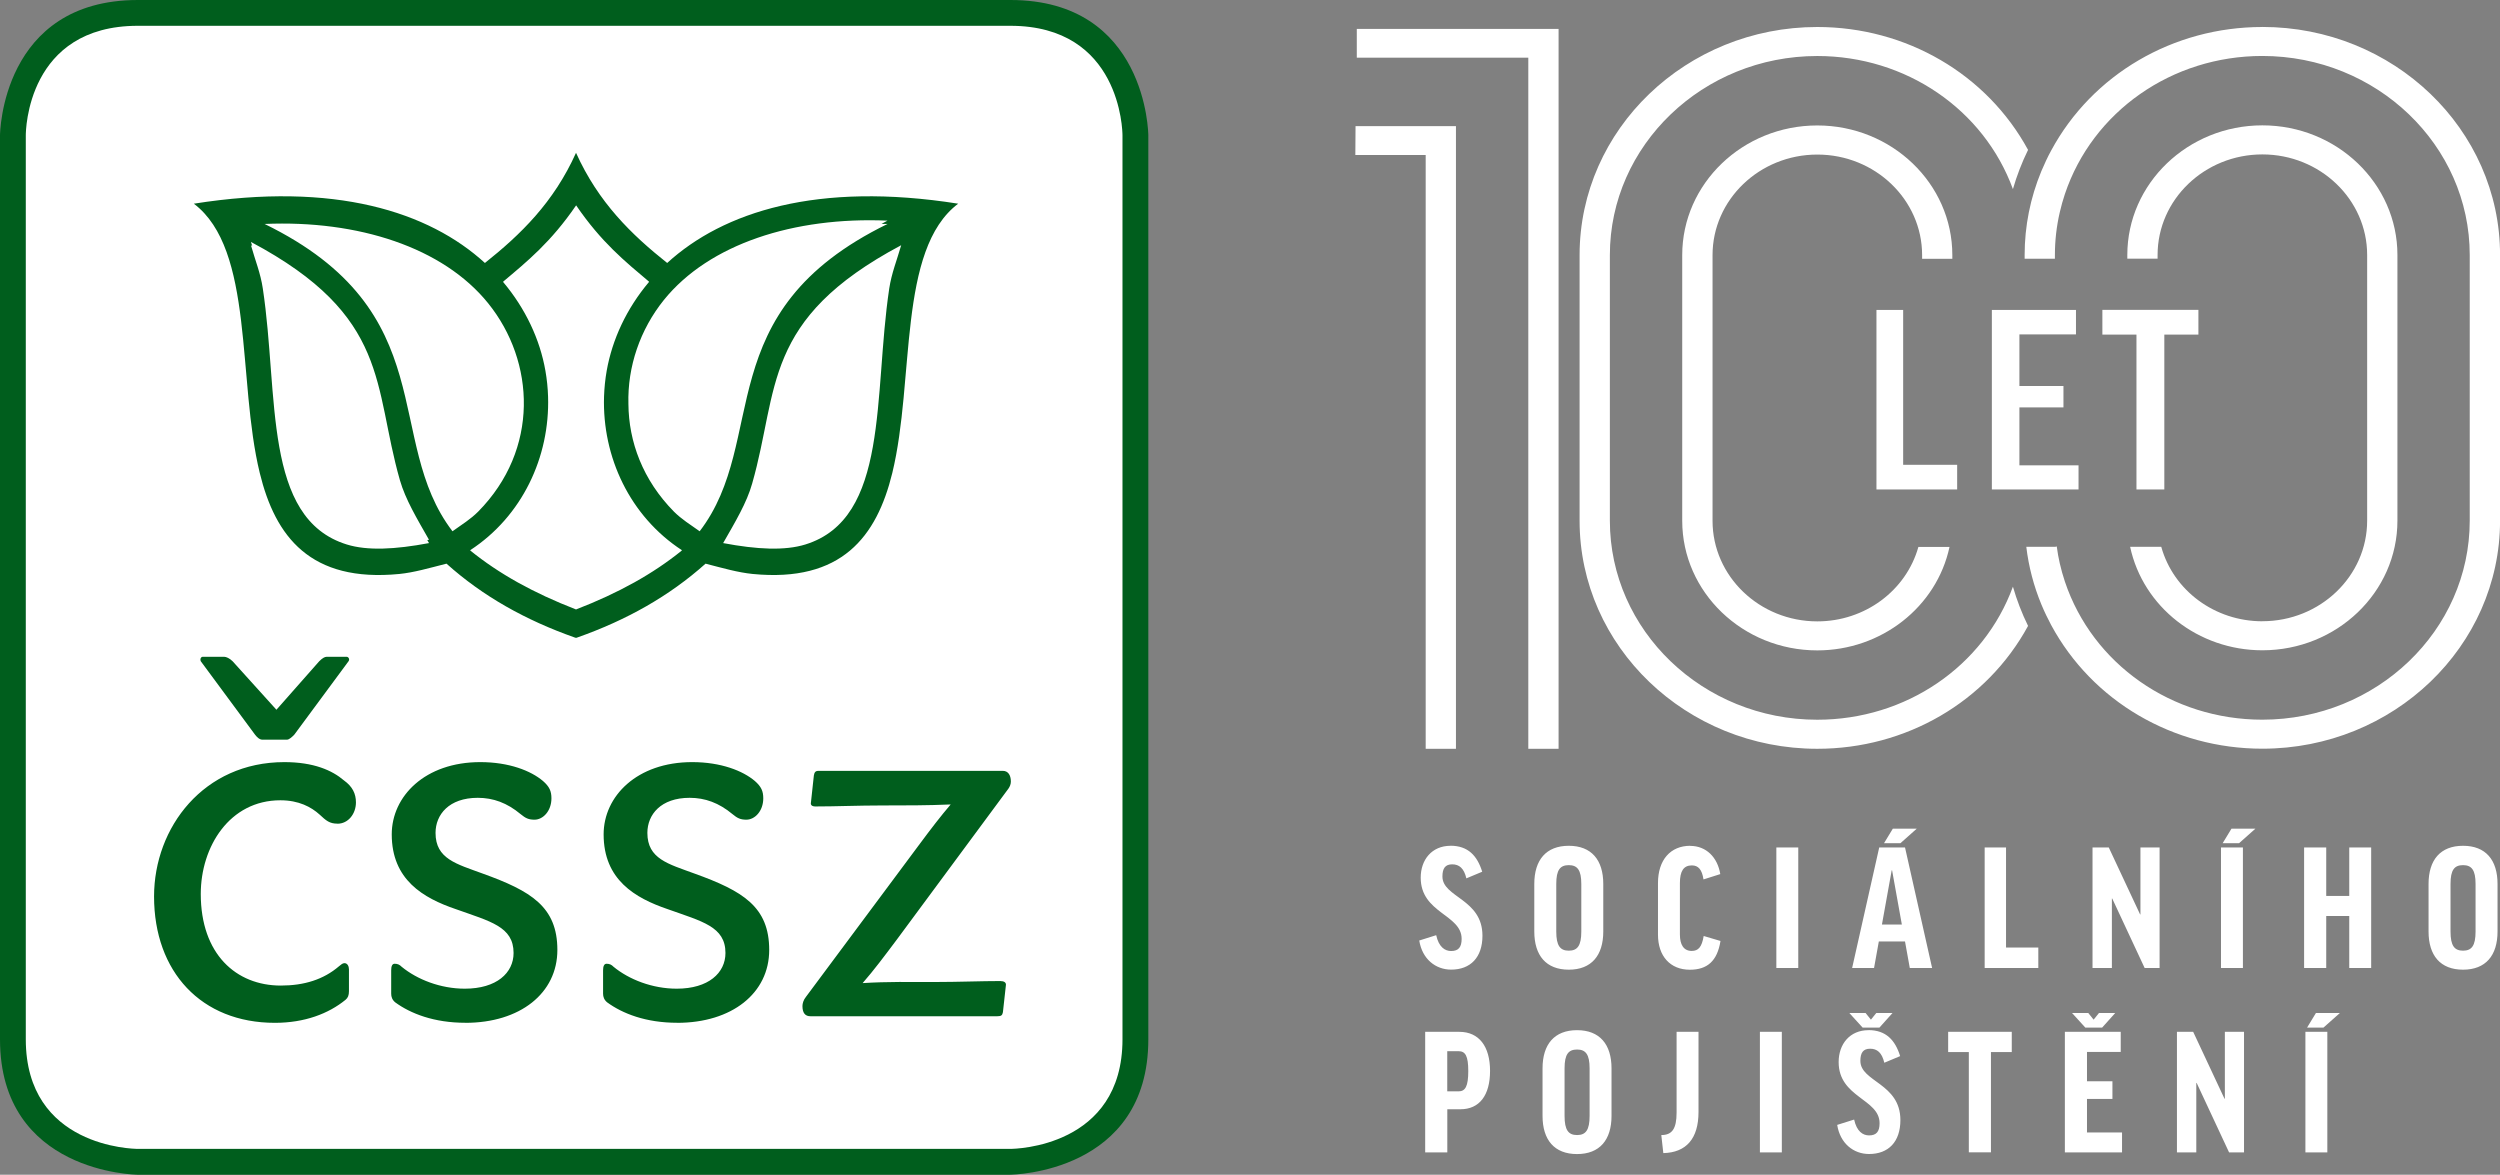 <?xml version="1.0" encoding="UTF-8"?><svg id="Vrstva_1" xmlns="http://www.w3.org/2000/svg" viewBox="0 0 497.2 233.63"><rect x="0" y="0" width="497.2" height="233.63" fill="#808080" stroke="none"/><defs><style>.cls-1{fill:#005e1d;}.cls-2{fill:#fff;}</style></defs><path class="cls-2" d="M225.81,206.71V26.92s0-24.36-24.87-24.36H27.43C2.57,2.57,2.57,26.92,2.57,26.92v179.78c0,24.35,24.86,24.35,24.86,24.35h173.52s24.87,0,24.87-24.35"/><path class="cls-1" d="M27.43,5.13C5.39,5.13,5.13,26.03,5.13,26.92v179.78c0,21.45,21.39,21.79,22.3,21.79h173.51c.9,0,22.3-.34,22.3-21.79V26.92c0-.88-.36-21.79-22.3-21.79H27.43ZM200.94,233.63H27.43c-.27,0-27.43-.31-27.43-26.92V26.92C0,26.65.31,0,27.43,0h173.52c27.12,0,27.43,26.65,27.43,26.92v179.78c0,26.61-27.16,26.92-27.43,26.92"/><path class="cls-1" d="M175.32,44.54c.4,0,.79-.01,1.2,0-35.84,17.49-23.44,42.92-37.37,61.12-1.92-1.36-3.6-2.4-5.11-3.9-6.22-6.31-9-13.92-9.06-21.4-.21-7.45,2.33-14.83,7.05-20.7,9-11.14,25.9-16.58,44.48-15.78-.43.21-.78.44-1.2.66M129.07,56.02s-.02.02-.02.03c0,.01.02.02.02.03-4.47,5.31-7.3,11.41-8.41,17.65-.3,1.71-.47,3.42-.53,5.14-.38,12.02,5.16,23.81,15.48,30.55,0,.01-.02.03-.03.04,0,0,.03.01.03.02-5.72,4.63-12.51,8.42-21.05,11.73-8.53-3.31-15.32-7.1-21.04-11.73.01,0,.03-.02.05-.02-.02-.02-.04-.03-.05-.04,10.32-6.74,15.85-18.52,15.48-30.52-.05-1.73-.23-3.45-.53-5.17-1.09-6.23-3.95-12.34-8.41-17.65,0,0,.02-.01.03-.03,0-.01-.02-.03-.03-.03,4.77-4.01,9.51-7.85,14.52-15.18,5,7.33,9.74,11.17,14.5,15.18M97.09,60.32c9.36,11.61,10.21,29.07-2,41.44-1.5,1.5-3.19,2.54-5.1,3.9-13.92-18.2-1.53-43.63-37.37-61.12,18.59-.8,35.5,4.65,44.47,15.78M50.16,48.92c-.08-.29-.17-.51-.25-.8,27.8,14.79,24.24,28.58,29.63,47.4,1.1,3.81,3.36,7.58,5.78,11.83-.12.02-.23.04-.34.05.11.2.22.4.34.61-6.77,1.28-12.27,1.54-16.34.28-16.76-5.18-13.5-29.66-16.71-50.9-.45-3.06-1.5-5.56-2.36-8.62.09.05.16.09.25.14M143.82,108.01c2.43-4.26,4.7-8.02,5.77-11.84,5.39-18.82,1.84-32.61,29.64-47.4-.88,3.05-1.91,5.55-2.38,8.62-3.18,21.24.06,45.72-16.69,50.9-4.07,1.26-9.58,1-16.34-.28M190.57,40.51c-27.97-4.43-46.73,1.6-57.88,11.79-7.08-5.63-13.68-12.02-18.13-21.91-4.44,9.89-11.04,16.28-18.12,21.91-11.15-10.19-29.9-16.22-57.89-11.79,12.08,9.12,8.6,35.02,13.11,53.55,3.09,12.67,10.07,21.82,27.77,20.09,2.9-.29,5.83-1.15,9.37-2.05,7.22,6.48,15.73,11.24,25.51,14.69l.26.07.23-.07c9.78-3.45,18.28-8.21,25.52-14.69,3.52.91,6.46,1.76,9.37,2.05,17.69,1.73,24.67-7.42,27.77-20.09,4.5-18.53,1.02-44.43,13.1-53.55"/><path class="cls-1" d="M199.07,195.11c-3.86,0-8.61.19-12.96.19-4.84,0-9.7-.09-14.55.22,2.29-2.63,4.26-5.27,6.84-8.71l22.15-29.96c.29-.41.49-.9.49-1.42,0-1.31-.59-2.12-1.58-2.12h-36.7c-.6,0-.79.3-.9.91l-.58,5.37c-.11.5.19.8.88.8,4.26,0,8.41-.2,13.35-.2,4.45,0,9,0,13.56-.2-1.98,2.32-3.86,4.76-6.33,8.09l-22.45,30.17c-.5.61-.7,1.33-.7,1.83,0,1.43.59,2.03,1.58,2.03h37.19c.79,0,.98-.2,1.1-.81l.58-5.27c.11-.5-.19-.9-.98-.9M134.68,203.42c10.87,0,18.3-5.88,18.3-14.49s-5.25-11.73-14.84-15.19c-5.24-1.93-9.39-2.92-9.39-8.09,0-3.64,2.67-6.98,8.41-6.98,3.07,0,5.83,1.01,8.51,3.24.98.81,1.58,1.11,2.77,1.11,1.69,0,3.36-1.72,3.36-4.25,0-1.43-.4-2.33-1.68-3.45-2.38-2.02-6.73-3.75-12.46-3.75-10.98,0-17.61,6.78-17.61,14.37,0,9.01,6.23,12.66,12.76,14.88,6.82,2.44,11.47,3.45,11.47,8.71,0,3.96-3.37,7.1-9.69,7.1-4.85,0-9.5-1.83-12.57-4.36-.39-.4-.78-.6-1.38-.6-.49,0-.7.5-.7,1.31v4.65c0,.6.2,1.21.8,1.71,3.06,2.24,7.71,4.07,13.94,4.07M92.56,203.42c10.87,0,18.29-5.88,18.29-14.49s-5.25-11.73-14.84-15.19c-5.24-1.93-9.39-2.92-9.39-8.09,0-3.64,2.67-6.98,8.4-6.98,3.07,0,5.84,1.01,8.51,3.24.99.81,1.58,1.11,2.78,1.11,1.68,0,3.36-1.72,3.36-4.25,0-1.43-.4-2.33-1.69-3.45-2.38-2.02-6.72-3.75-12.46-3.75-10.99,0-17.61,6.78-17.61,14.37,0,9.01,6.23,12.66,12.77,14.88,6.82,2.44,11.46,3.45,11.46,8.71,0,3.96-3.37,7.1-9.7,7.1-4.84,0-9.48-1.83-12.56-4.36-.39-.4-.79-.6-1.38-.6-.51,0-.7.5-.7,1.31v4.65c0,.6.19,1.21.79,1.71,3.06,2.24,7.72,4.07,13.96,4.07M54.97,141.15l-8.7-9.63c-.6-.6-1.28-.9-1.69-.9h-4.24c-.4,0-.6.49-.4.9l10.78,14.59c.39.5.88,1,1.48,1h4.85c.49,0,1.09-.6,1.48-1l10.78-14.59c.3-.41,0-.9-.39-.9h-3.95c-.4,0-.89.3-1.49.9l-8.5,9.63ZM67.13,163.82c2.08,0,3.66-1.92,3.66-4.24,0-1.73-.69-3.15-2.37-4.36-2.38-2.03-6.04-3.65-11.87-3.65-16.02,0-25.91,12.96-25.91,26.72,0,14.99,9.39,25.13,24.03,25.13,5.93,0,10.68-1.83,14.04-4.57.5-.41.69-.91.69-1.73v-4.34c0-.61-.3-1.23-.89-1.23-.39,0-.69.31-1.09.62-3.06,2.63-6.92,3.84-11.57,3.84-8.9,0-15.92-6.26-15.92-18.22,0-9.41,5.73-18.63,15.83-18.63,3.66,0,6.13,1.33,7.8,2.84,1.3,1.21,1.98,1.81,3.57,1.81"/><polygon class="cls-2" points="283.54 148.92 289.56 148.92 289.56 25.09 269.59 25.09 269.55 30.83 283.54 30.83 283.54 148.92"/><polygon class="cls-2" points="303.95 148.92 309.97 148.92 309.97 5.75 269.84 5.75 269.84 11.47 303.95 11.47 303.95 148.92"/><path class="cls-2" d="M382.26,51.47h6.02v-.74c0-14.21-12.05-25.78-26.86-25.78s-26.86,11.56-26.86,25.78v52.84c0,14.21,12.05,25.78,26.86,25.78,12.74,0,23.74-8.63,26.3-20.58h-6.19c-2.45,8.73-10.68,14.81-20.1,14.81-11.49,0-20.84-8.97-20.84-20v-52.84c0-11.03,9.35-20,20.84-20s20.84,8.97,20.84,20v.74Z"/><path class="cls-2" d="M449.93,123.56c-9.42,0-17.66-6.07-20.1-14.81h-6.19c2.56,11.95,13.55,20.58,26.3,20.58,14.81,0,26.86-11.56,26.86-25.78v-52.84c0-14.21-12.05-25.78-26.86-25.78s-26.86,11.56-26.86,25.78v.74h6.02v-.74c0-11.03,9.35-20,20.84-20s20.84,8.97,20.84,20v52.84c0,11.03-9.35,20-20.84,20"/><path class="cls-2" d="M449.93,5.37c-17.73,0-33.82,9.42-42,24.58-.35.64-.68,1.29-.99,1.95-.33.7-.65,1.42-.96,2.15-2.2,5.33-3.32,10.94-3.32,16.66v.75h6.02v-.75c0-2.85.32-5.7.97-8.5.28-1.22.62-2.43,1.01-3.6,5.51-16.44,21.29-27.48,39.27-27.48,22.74,0,41.25,17.75,41.25,39.58v52.84c0,21.82-18.5,39.58-41.25,39.58-17.98,0-33.76-11.04-39.27-27.48-.39-1.17-.73-2.38-1.01-3.6-.25-1.07-.45-2.22-.61-3.42v.05s-.3.07-.3.07h-5.75c.47,3.94,1.48,7.8,3,11.47.3.73.63,1.45.96,2.15.32.66.65,1.31.99,1.95,8.18,15.16,24.27,24.58,42,24.58,26.06,0,47.27-20.35,47.27-45.35v-52.84c0-25.01-21.2-45.35-47.27-45.35"/><path class="cls-2" d="M361.42,143.14c-22.74,0-41.25-17.75-41.25-39.58v-52.84c0-21.82,18.5-39.58,41.25-39.58,17.6,0,33.1,10.59,38.91,26.47.77-2.67,1.78-5.29,3.01-7.8-8.2-15.08-24.25-24.44-41.92-24.44-26.05,0-47.25,20.34-47.27,45.33v52.89c.01,24.99,21.22,45.33,47.27,45.33,17.67,0,33.72-9.36,41.92-24.44-1.23-2.51-2.24-5.13-3.01-7.8-5.81,15.88-21.31,26.46-38.91,26.46"/><path class="cls-2" d="M290.22,205.21h-6.78v23.98h4.4v-8.58h2.6c3.78,0,5.9-2.75,5.9-7.63s-2.2-7.77-6.12-7.77M287.83,209.06h2.24c1.36,0,1.94.92,1.94,3.96s-.59,4.03-1.94,4.03h-2.24v-7.99ZM313.64,204.88c-4.51,0-6.86,2.82-6.86,7.59v9.46c0,4.77,2.35,7.59,6.86,7.59s6.86-2.82,6.86-7.59v-9.46c0-4.77-2.35-7.59-6.86-7.59M316.14,221.93c0,2.82-.77,3.81-2.49,3.81s-2.49-.99-2.49-3.81v-9.46c0-2.79.77-3.74,2.49-3.74s2.49.99,2.49,3.74v9.46ZM333.44,205.21v16.06c0,3.26-.92,4.47-3.04,4.47l.4,3.59c4.55-.11,7-2.86,7-8.18v-15.95h-4.36ZM350.01,229.19h4.36v-23.98h-4.36v23.98ZM371.61,204.88c-3.74,0-5.94,2.79-5.94,6.34,0,7.08,8.14,7.3,8.14,12.17,0,1.65-.62,2.42-2.09,2.42-1.25,0-2.46-.81-2.97-3.15l-3.37,1.06c.59,3.7,3.26,5.79,6.34,5.79,3.85,0,6.23-2.42,6.23-6.75,0-7.33-7.96-7.59-7.96-11.77,0-1.61.55-2.42,1.94-2.42s2.35.77,2.82,2.79l3.15-1.32c-.99-3.19-2.82-5.17-6.31-5.17M367.8,201.47l2.64,2.9h3.34l2.6-2.9h-3.23l-1.06,1.32-1.06-1.32h-3.23ZM387.45,205.21v4.03h4.11v19.94h4.4v-19.94h4.14v-4.03h-12.65ZM410.66,205.21v23.98h11.37v-3.96h-6.97v-6.67h5.06v-3.52h-5.06v-5.83h6.71v-4h-11.11ZM412.09,201.47l2.64,2.9h3.34l2.6-2.9h-3.23l-1.06,1.32-1.06-1.32h-3.23ZM432.95,205.21v23.98h3.85v-13.82h.07l6.45,13.82h2.97v-23.98h-3.81v13.31h-.07l-6.23-13.31h-3.23ZM458.5,229.19h4.36v-23.98h-4.36v23.98ZM460.59,201.47l-1.76,2.9h3.26l3.26-2.9h-4.77Z"/><path class="cls-2" d="M288.49,168.21c-3.74,0-5.94,2.79-5.94,6.34,0,7.08,8.14,7.3,8.14,12.17,0,1.65-.62,2.42-2.09,2.42-1.25,0-2.46-.81-2.97-3.15l-3.37,1.06c.59,3.7,3.26,5.79,6.34,5.79,3.85,0,6.23-2.42,6.23-6.75,0-7.33-7.96-7.59-7.96-11.77,0-1.61.55-2.42,1.94-2.42s2.35.77,2.82,2.79l3.15-1.32c-.99-3.19-2.82-5.17-6.31-5.17M312,168.21c-4.51,0-6.86,2.82-6.86,7.59v9.46c0,4.77,2.35,7.59,6.86,7.59s6.86-2.82,6.86-7.59v-9.46c0-4.77-2.35-7.59-6.86-7.59M314.49,185.26c0,2.82-.77,3.81-2.49,3.81s-2.49-.99-2.49-3.81v-9.46c0-2.79.77-3.74,2.49-3.74s2.49.99,2.49,3.74v9.46ZM336.16,168.21c-3.92,0-6.42,2.79-6.42,7.41v10.27c0,4.25,2.42,6.97,6.34,6.97,3.45,0,5.46-1.72,6.09-5.72l-3.34-.99c-.37,2.2-1.06,2.97-2.38,2.97-1.61,0-2.35-1.25-2.35-3.26v-10.23c0-2.38.73-3.52,2.38-3.52,1.28,0,2.02.84,2.31,2.79l3.34-1.06c-.55-3.34-2.79-5.61-5.98-5.61M353.28,192.52h4.36v-23.98h-4.36v23.98ZM373.66,187.24h5.21l.95,5.28h4.44l-5.39-23.98h-5.13l-5.39,23.98h4.36l.95-5.28ZM376.23,173.09h.07l1.94,10.78h-3.96l1.94-10.78ZM376.45,164.8l-1.76,2.9h3.26l3.26-2.9h-4.77ZM394.71,168.54v23.98h10.67v-4.07h-6.42v-19.91h-4.25ZM416.16,168.54v23.98h3.85v-13.82h.07l6.45,13.82h2.97v-23.98h-3.81v13.31h-.07l-6.23-13.31h-3.23ZM441.71,192.52h4.36v-23.98h-4.36v23.98ZM443.8,164.8l-1.76,2.9h3.26l3.26-2.9h-4.77ZM458.24,168.54v23.98h4.4v-10.34h4.58v10.34h4.36v-23.98h-4.36v9.64h-4.58v-9.64h-4.4ZM489.85,168.21c-4.51,0-6.86,2.82-6.86,7.59v9.46c0,4.77,2.35,7.59,6.86,7.59s6.86-2.82,6.86-7.59v-9.46c0-4.77-2.35-7.59-6.86-7.59M492.34,185.26c0,2.82-.77,3.81-2.49,3.81s-2.49-.99-2.49-3.81v-9.46c0-2.79.77-3.74,2.49-3.74s2.49.99,2.49,3.74v9.46Z"/><path class="cls-2" d="M373.19,61.63v35.72h16.05v-4.91h-10.74v-30.8h-5.31ZM396.14,61.63v35.72h17.24v-4.8h-11.76v-11.52h8.76v-4.26h-8.76v-10.27h11.25v-4.86h-16.73ZM418.12,61.63v4.92h6.78v30.8h5.54v-30.8h6.78v-4.92h-19.1Z"/></svg>